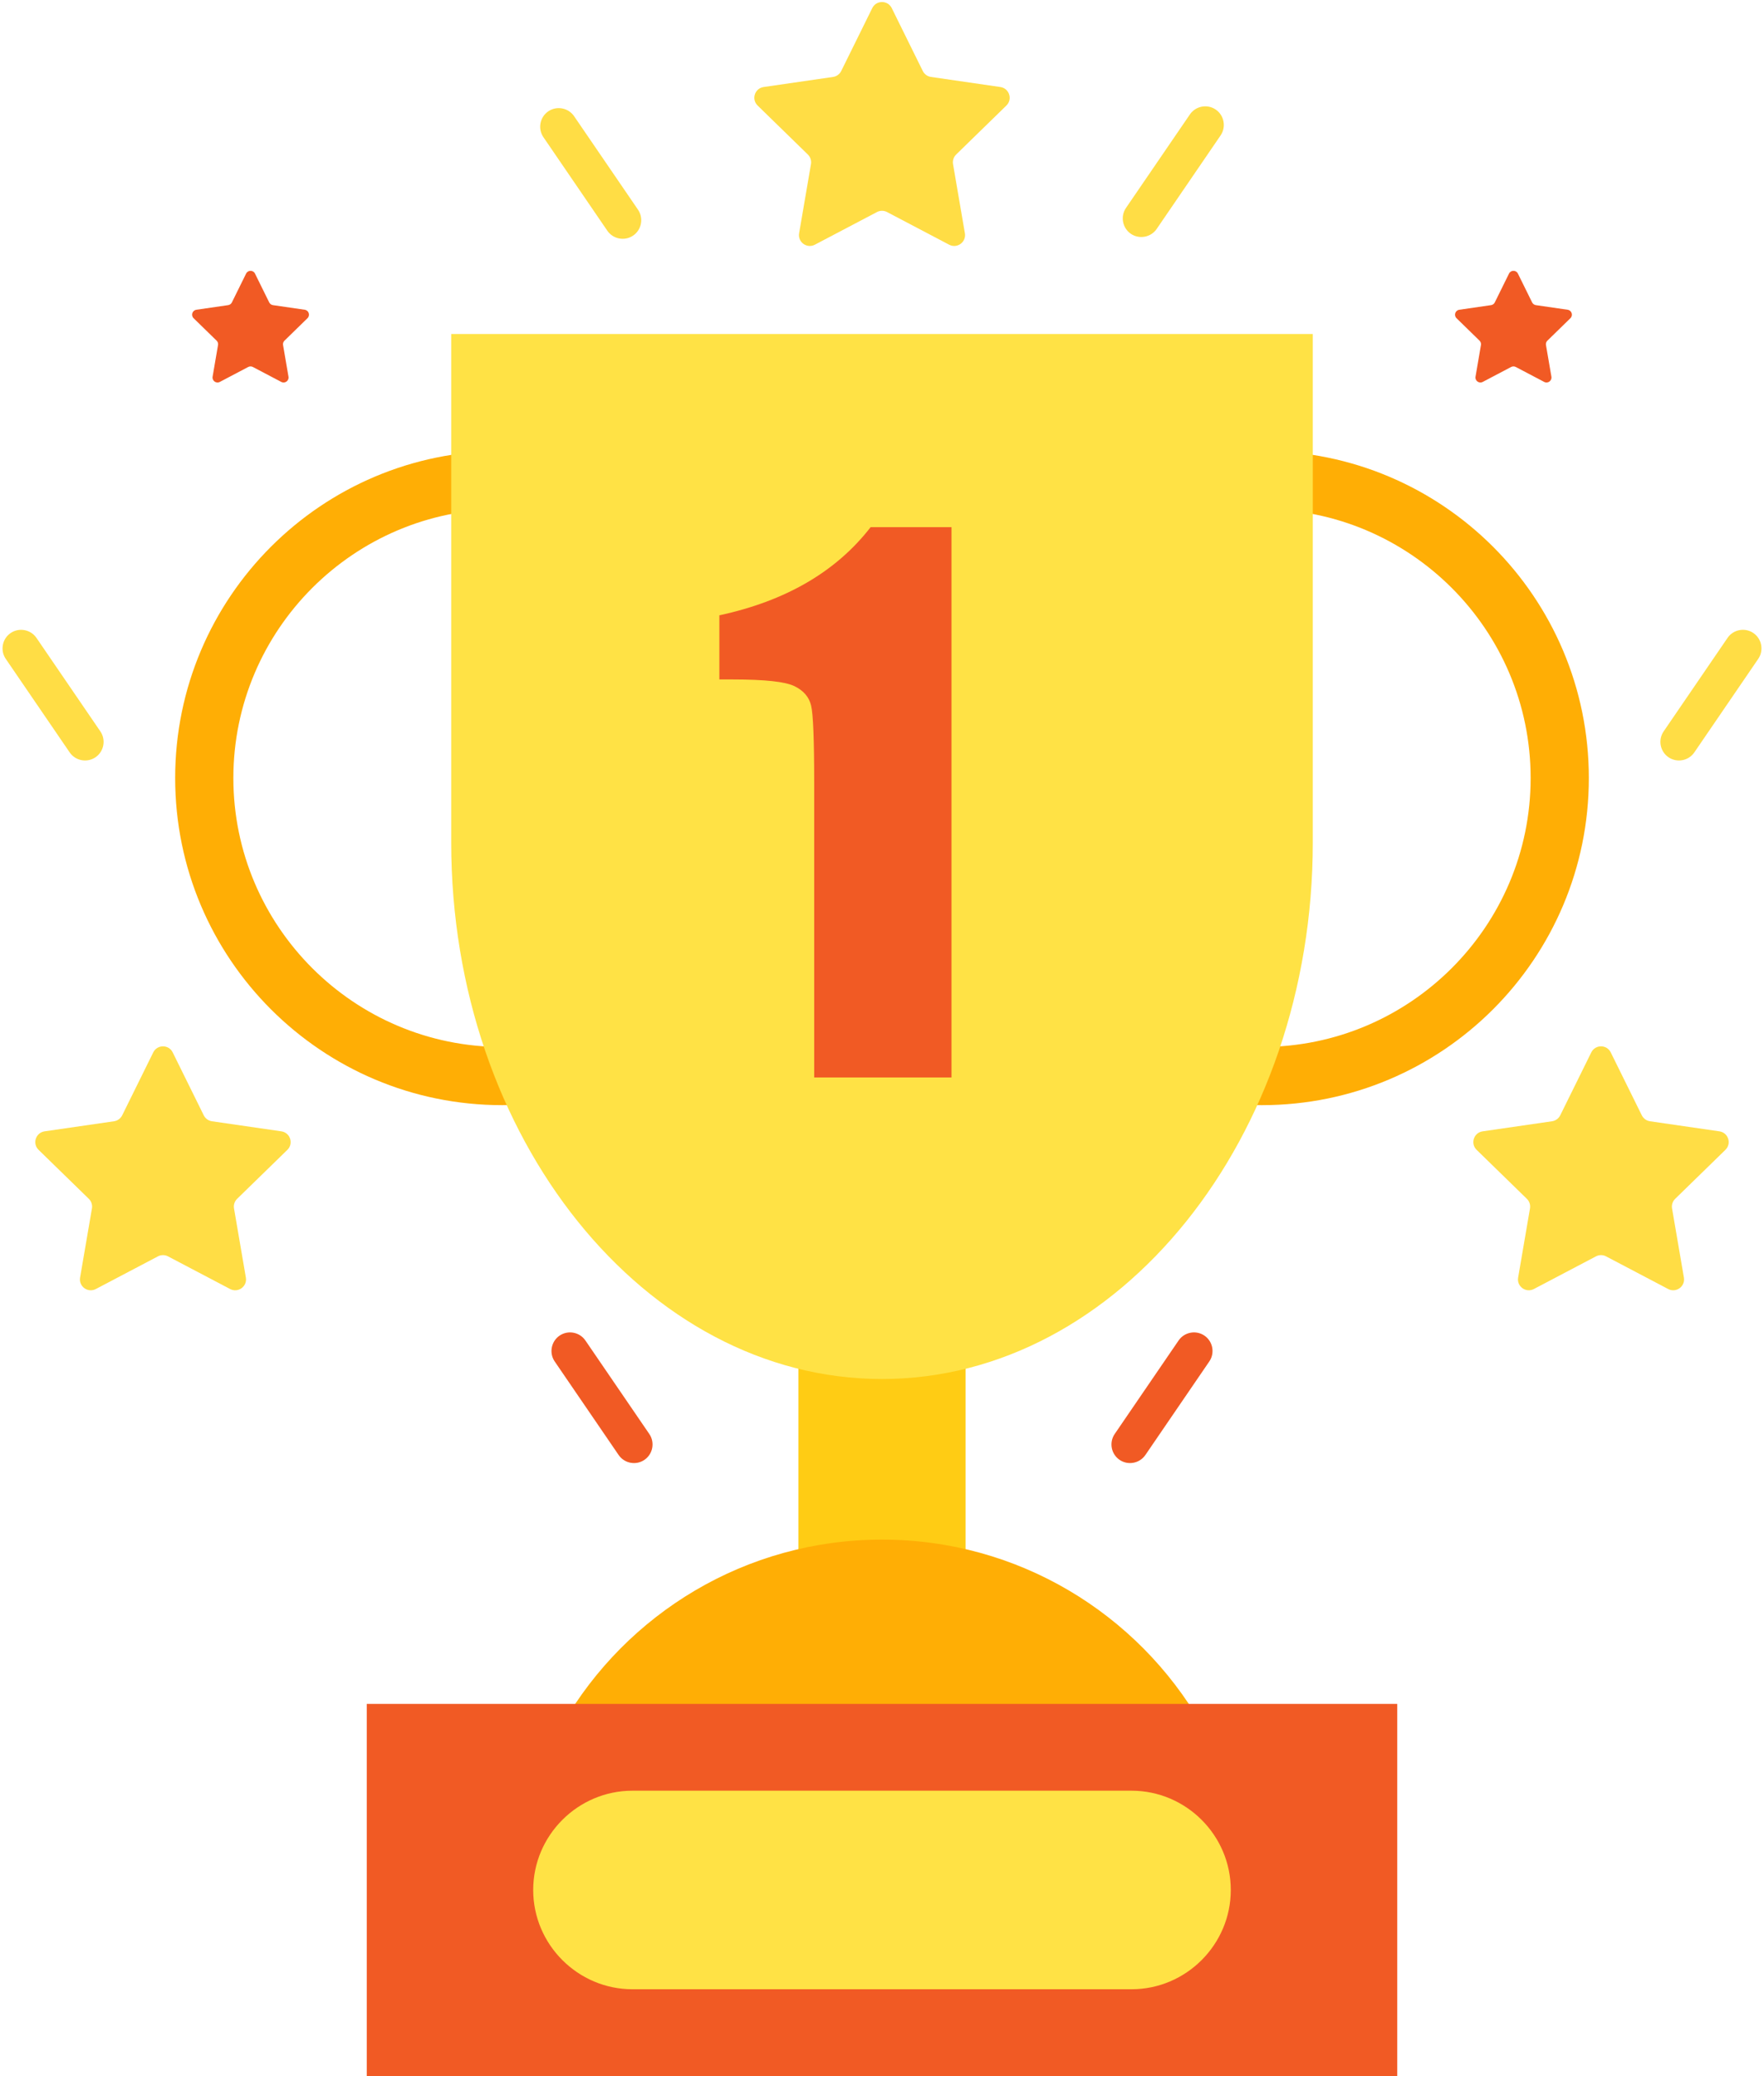 <?xml version="1.0" encoding="UTF-8"?><svg xmlns="http://www.w3.org/2000/svg" xmlns:xlink="http://www.w3.org/1999/xlink" height="2318.1" preserveAspectRatio="xMidYMid meet" version="1.0" viewBox="1015.1 839.8 1969.8 2318.1" width="1969.8" zoomAndPan="magnify"><g><g id="change1_1"><path d="M 2093.344 2655.199 L 1906.637 2655.199 L 1906.637 2291.742 L 2093.344 2291.742 L 2093.344 2655.199" fill="#ffcc14"/></g><g id="change2_1"><path d="M 2356.457 2764.699 C 2285.301 2641.691 2152.312 2558.93 1999.996 2558.93 C 1847.68 2558.93 1714.691 2641.691 1643.535 2764.699 L 2356.457 2764.699" fill="#ffae05"/></g><g id="change3_1"><path d="M 2575.367 3157.918 L 1424.645 3157.918 L 1424.645 2742.375 L 2575.367 2742.375 L 2575.367 3157.918" fill="#f15a24"/></g><g id="change4_1"><path d="M 2278.629 3061.004 L 1721.352 3061.004 C 1660.383 3061.004 1610.512 3011.125 1610.512 2950.152 C 1610.512 2889.184 1660.383 2839.293 1721.352 2839.293 L 2278.629 2839.293 C 2339.598 2839.293 2389.48 2889.184 2389.48 2950.152 C 2389.48 3011.125 2339.598 3061.004 2278.629 3061.004" fill="#ffe245"/></g><g id="change2_2"><path d="M 2424.059 2008.828 C 2258.48 2008.828 2123.789 1874.121 2123.789 1708.559 C 2123.789 1543 2258.48 1408.289 2424.059 1408.289 C 2589.621 1408.289 2724.312 1543 2724.312 1708.559 C 2724.312 1874.121 2589.621 2008.828 2424.059 2008.828 Z M 2424.059 1343.297 C 2222.324 1343.297 2058.797 1506.84 2058.797 1708.559 C 2058.797 1910.281 2222.324 2073.824 2424.059 2073.824 C 2625.781 2073.824 2789.305 1910.281 2789.305 1708.559 C 2789.305 1506.84 2625.781 1343.297 2424.059 1343.297" fill="#ffae05"/></g><g id="change2_3"><path d="M 1575.949 2008.836 C 1410.391 2008.836 1275.691 1874.129 1275.691 1708.566 C 1275.691 1543.004 1410.391 1408.293 1575.949 1408.293 C 1741.516 1408.293 1876.227 1543.004 1876.227 1708.566 C 1876.227 1874.129 1741.516 2008.836 1575.949 2008.836 Z M 1575.949 1343.312 C 1374.23 1343.312 1210.699 1506.836 1210.699 1708.566 C 1210.699 1910.293 1374.23 2073.82 1575.949 2073.82 C 1777.684 2073.82 1941.207 1910.293 1941.207 1708.566 C 1941.207 1506.836 1777.684 1343.312 1575.949 1343.312" fill="#ffae05"/></g><g id="change4_2"><path d="M 1518.953 1212.766 L 1518.953 1780.609 C 1518.953 2110.051 1735.422 2379.598 2000.004 2379.598 C 2264.586 2379.598 2481.051 2110.051 2481.051 1780.609 L 2481.051 1212.766 L 1518.953 1212.766" fill="#ffe245"/></g><g id="change3_2"><path d="M 2294.121 2464.434 L 2365.48 2360.008 C 2371.926 2350.578 2369.48 2337.598 2360.055 2331.152 C 2350.625 2324.723 2337.645 2327.152 2331.195 2336.582 L 2259.836 2441.004 C 2253.402 2450.434 2255.832 2463.414 2265.262 2469.859 C 2274.691 2476.305 2287.672 2473.863 2294.121 2464.434" fill="#f15a24"/></g><g id="change3_3"><path d="M 1705.891 2464.441 L 1634.516 2360.02 C 1628.078 2350.59 1630.52 2337.613 1639.949 2331.164 C 1649.379 2324.723 1662.355 2327.156 1668.805 2336.594 L 1740.172 2441.004 C 1746.609 2450.434 1744.168 2463.422 1734.738 2469.863 C 1725.309 2476.312 1712.332 2473.871 1705.891 2464.441" fill="#f15a24"/></g><g id="change5_1"><path d="M 1693.266 1097.41 L 1621.902 992.98 C 1615.461 983.555 1617.902 970.566 1627.332 964.125 C 1636.754 957.688 1649.742 960.133 1656.184 969.559 L 1727.551 1073.965 C 1733.992 1083.41 1731.551 1096.383 1722.121 1102.84 C 1712.695 1109.281 1699.711 1106.836 1693.266 1097.41" fill="#ffdd45"/></g><g id="change5_2"><path d="M 2306.742 1095.418 L 2378.105 990.996 C 2384.527 981.566 2382.102 968.586 2372.668 962.141 C 2363.238 955.699 2350.258 958.145 2343.812 967.578 L 2272.449 1071.98 C 2266.008 1081.41 2268.453 1094.391 2277.867 1100.852 C 2287.297 1107.277 2300.277 1104.852 2306.742 1095.418" fill="#ffdd45"/></g><g id="change5_3"><path d="M 2010.883 848.836 L 2045.547 919.078 C 2047.312 922.645 2050.723 925.125 2054.66 925.707 L 2132.191 936.973 C 2142.117 938.406 2146.09 950.641 2138.898 957.641 L 2082.809 1012.332 C 2079.961 1015.105 2078.66 1019.117 2079.32 1023.055 L 2092.562 1100.254 C 2094.27 1110.16 2083.875 1117.703 2074.977 1113.031 L 2005.648 1076.582 C 2002.117 1074.723 1997.891 1074.723 1994.363 1076.582 L 1925.023 1113.031 C 1916.133 1117.703 1905.746 1110.16 1907.445 1100.254 L 1920.684 1023.055 C 1921.355 1019.117 1920.055 1015.105 1917.195 1012.332 L 1861.105 957.641 C 1853.914 950.641 1857.883 938.406 1867.824 936.973 L 1945.352 925.707 C 1949.289 925.125 1952.699 922.645 1954.465 919.078 L 1989.129 848.836 C 1993.59 839.82 2006.422 839.82 2010.883 848.836" fill="#ffdd45"/></g><g id="change3_4"><path d="M 1299.855 1145.312 L 1315.723 1177.48 C 1316.535 1179.109 1318.094 1180.25 1319.895 1180.512 L 1355.383 1185.672 C 1359.934 1186.336 1361.754 1191.914 1358.453 1195.125 L 1332.785 1220.168 C 1331.473 1221.43 1330.875 1223.273 1331.184 1225.078 L 1337.242 1260.422 C 1338.023 1264.945 1333.266 1268.398 1329.191 1266.262 L 1297.453 1249.562 C 1295.844 1248.723 1293.914 1248.723 1292.293 1249.562 L 1260.555 1266.262 C 1256.484 1268.398 1251.723 1264.945 1252.504 1260.422 L 1258.562 1225.078 C 1258.875 1223.273 1258.285 1221.43 1256.973 1220.168 L 1231.293 1195.125 C 1228.004 1191.914 1229.824 1186.336 1234.375 1185.672 L 1269.852 1180.512 C 1271.664 1180.25 1273.223 1179.109 1274.035 1177.48 L 1289.902 1145.312 C 1291.934 1141.191 1297.816 1141.191 1299.855 1145.312" fill="#f15a24"/></g><g id="change3_5"><path d="M 2710.113 1145.312 L 2725.969 1177.48 C 2726.793 1179.109 2728.355 1180.25 2730.16 1180.512 L 2765.641 1185.672 C 2770.184 1186.336 2772.008 1191.914 2768.711 1195.125 L 2743.035 1220.168 C 2741.719 1221.43 2741.141 1223.273 2741.438 1225.078 L 2747.508 1260.422 C 2748.277 1264.945 2743.527 1268.398 2739.457 1266.262 L 2707.711 1249.562 C 2706.098 1248.723 2704.168 1248.723 2702.555 1249.562 L 2670.812 1266.262 C 2666.742 1268.398 2661.988 1264.945 2662.762 1260.422 L 2668.828 1225.078 C 2669.145 1223.273 2668.531 1221.43 2667.234 1220.168 L 2641.555 1195.125 C 2638.258 1191.914 2640.082 1186.336 2644.625 1185.672 L 2680.125 1180.512 C 2681.914 1180.25 2683.473 1179.109 2684.281 1177.48 L 2700.152 1145.312 C 2702.203 1141.191 2708.082 1141.191 2710.113 1145.312" fill="#f15a24"/></g><g id="change5_4"><path d="M 2907.098 1679.922 L 2978.457 1575.508 C 2984.906 1566.074 2982.469 1553.094 2973.039 1546.645 C 2963.609 1540.199 2950.625 1542.652 2944.18 1552.086 L 2872.816 1656.5 C 2866.371 1665.914 2868.824 1678.898 2878.254 1685.344 C 2887.668 1691.789 2900.648 1689.355 2907.098 1679.922" fill="#ffdd45"/></g><g id="change5_5"><path d="M 1092.906 1679.941 L 1021.539 1575.512 C 1015.098 1566.082 1017.539 1553.102 1026.969 1546.66 C 1036.398 1540.215 1049.379 1542.66 1055.828 1552.094 L 1127.188 1656.504 C 1133.629 1665.922 1131.188 1678.914 1121.758 1685.359 C 1112.336 1691.801 1099.348 1689.355 1092.906 1679.941" fill="#ffdd45"/></g><g id="change5_6"><path d="M 2813.758 2014.91 L 2848.441 2085.16 C 2850.215 2088.727 2853.613 2091.203 2857.559 2091.801 L 2935.082 2103.055 C 2945.035 2104.5 2948.996 2116.715 2941.812 2123.715 L 2885.711 2178.406 C 2882.852 2181.191 2881.551 2185.211 2882.219 2189.137 L 2895.461 2266.34 C 2897.164 2276.242 2886.758 2283.793 2877.875 2279.113 L 2808.547 2242.664 C 2805 2240.801 2800.805 2240.801 2797.258 2242.664 L 2727.93 2279.113 C 2719.027 2283.793 2708.645 2276.242 2710.344 2266.34 L 2723.586 2189.137 C 2724.258 2185.211 2722.953 2181.191 2720.098 2178.406 L 2663.992 2123.715 C 2656.809 2116.715 2660.773 2104.5 2670.723 2103.055 L 2748.23 2091.801 C 2752.191 2091.203 2755.594 2088.727 2757.367 2085.16 L 2792.031 2014.91 C 2796.48 2005.898 2809.324 2005.898 2813.758 2014.91" fill="#ffdd45"/></g><g id="change5_7"><path d="M 1207.957 2014.91 L 1242.625 2085.168 C 1244.398 2088.742 1247.801 2091.211 1251.754 2091.801 L 1329.277 2103.055 C 1339.211 2104.512 1343.188 2116.719 1335.992 2123.73 L 1279.891 2178.402 C 1277.039 2181.191 1275.73 2185.203 1276.414 2189.133 L 1289.652 2266.352 C 1291.352 2276.246 1280.953 2283.797 1272.059 2279.121 L 1202.727 2242.664 C 1199.195 2240.82 1194.988 2240.82 1191.445 2242.664 L 1122.117 2279.121 C 1113.227 2283.797 1102.828 2276.246 1104.527 2266.352 L 1117.766 2189.133 C 1118.445 2185.203 1117.145 2181.191 1114.285 2178.402 L 1058.188 2123.73 C 1050.996 2116.719 1054.965 2104.512 1064.906 2103.055 L 1142.426 2091.801 C 1146.375 2091.211 1149.785 2088.742 1151.555 2085.168 L 1186.227 2014.91 C 1190.664 2005.906 1203.516 2005.906 1207.957 2014.91" fill="#ffdd45"/></g><g id="change3_6"><path d="M 2077.609 1428.445 L 2077.609 2042.922 L 1924.277 2042.922 L 1924.277 1713.496 C 1924.277 1665.914 1923.145 1637.328 1920.855 1627.703 C 1918.598 1618.094 1912.32 1610.82 1902.066 1605.883 C 1891.828 1600.945 1869 1598.484 1833.566 1598.484 L 1818.387 1598.484 L 1818.387 1526.844 C 1892.52 1510.895 1948.828 1478.078 1987.289 1428.445 L 2077.609 1428.445" fill="#f15a24"/></g></g></svg>